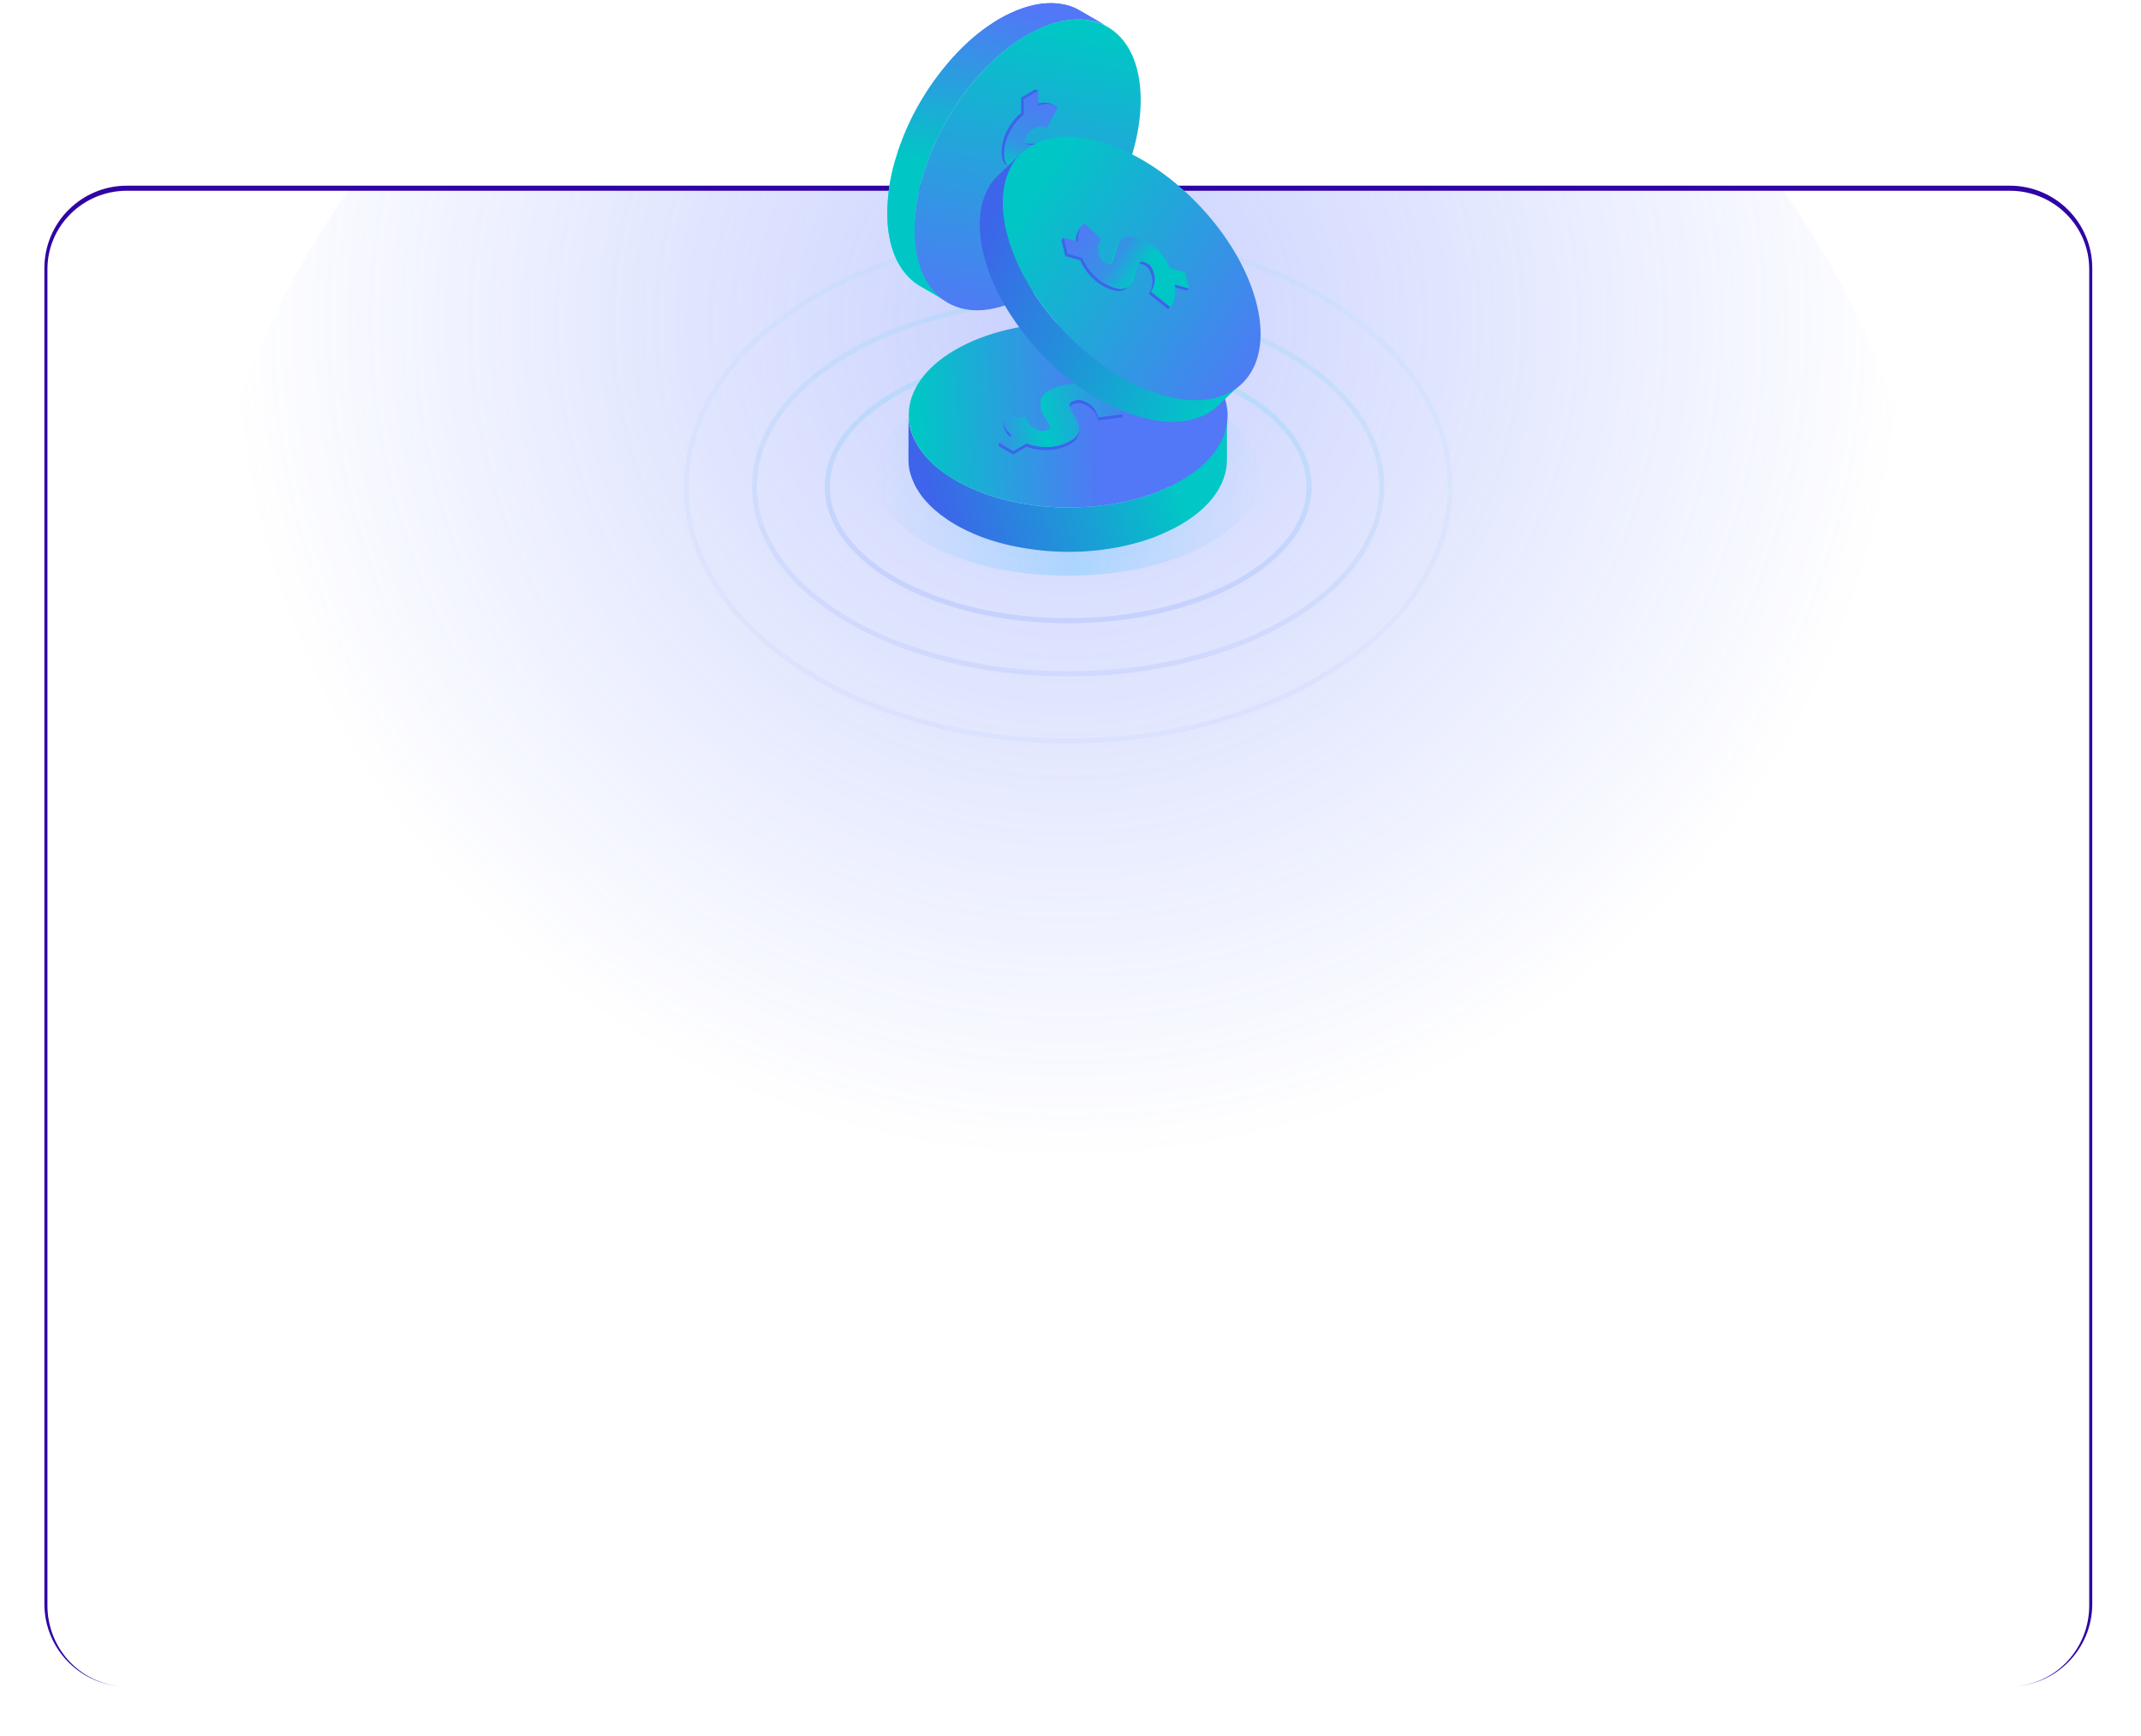 <svg width="423" height="343" fill="none" xmlns="http://www.w3.org/2000/svg"><g filter="url(#a)"><g clip-path="url(#b)"><circle cx="210.571" cy="137.685" r="173.5" fill="url(#c)" fill-opacity=".3"/></g><path d="M8.77 52.985c0-9.002 7.299-16.3 16.3-16.3h372.001c9.002 0 16.3 7.298 16.3 16.3l-.6.2c0-8.56-7.029-15.5-15.7-15.5h-372c-8.671 0-15.7 6.94-15.7 15.5l-.6-.2Zm404.301 280.2h-404 404Zm-388 0c-9.002 0-16.3-7.298-16.3-16.3v-263.9c0-9.002 7.298-16.3 16.3-16.3v1c-8.671 0-15.7 6.94-15.7 15.5v264c0 8.836 7.029 16 15.7 16Zm372-296.5c9.002 0 16.3 7.298 16.3 16.3v263.9c0 9.002-7.298 16.3-16.3 16.3 8.671 0 15.7-7.164 15.7-16v-264c0-8.56-7.029-15.5-15.7-15.5v-1Z" fill="#2F03A5" mask="url(#path-1-inside-1_254_7266)"/></g><path d="M258.634 96.168c0 7.184-5.2 13.79-13.832 18.63-8.616 4.83-20.553 7.833-33.766 7.833-13.212 0-25.149-3.003-33.765-7.833-8.632-4.84-13.832-11.446-13.832-18.63 0-7.184 5.2-13.79 13.832-18.63 8.616-4.83 20.553-7.833 33.765-7.833 13.213 0 25.15 3.003 33.766 7.833 8.632 4.84 13.832 11.446 13.832 18.63Z" stroke="url(#d)" stroke-opacity=".15"/><path d="M273.002 96.168c0 10.098-6.829 19.327-18.053 26.057-11.214 6.724-26.738 10.9-43.913 10.9-17.174 0-32.698-4.176-43.912-10.9-11.224-6.73-18.053-15.959-18.053-26.057 0-10.099 6.829-19.327 18.053-26.057 11.214-6.725 26.738-10.9 43.912-10.9 17.175 0 32.699 4.175 43.913 10.9 11.224 6.73 18.053 15.958 18.053 26.057Z" stroke="url(#e)" stroke-opacity=".1"/><path d="M286.502 96.168c0 13.781-8.37 26.318-22.028 35.433-13.654 9.113-32.545 14.765-53.438 14.765-20.892 0-39.784-5.652-53.438-14.765-13.657-9.115-22.027-21.652-22.027-35.433 0-13.781 8.37-26.319 22.027-35.434 13.654-9.112 32.546-14.765 53.438-14.765 20.893 0 39.784 5.653 53.438 14.765 13.658 9.115 22.028 21.653 22.028 35.434Z" stroke="url(#f)" stroke-opacity=".05"/><g filter="url(#g)"><path d="M237.681 79.6c14.892 7.812 14.973 20.474.179 28.285-14.81 7.811-38.875 7.811-53.784 0-14.891-7.811-14.973-20.473-.162-28.284 14.794-7.81 38.875-7.81 53.767 0Z" fill="url(#h)" fill-opacity=".2"/></g><g clip-path="url(#i)"><path d="M180.778 43.117c.045-.627.105-1.27.194-1.911.015-.18.045-.358.075-.538.045-.298.089-.597.134-.91.03-.194.075-.388.105-.597.059-.299.104-.597.164-.881.03-.164.06-.314.104-.478a41.52 41.52 0 0 1 .553-2.239c.03-.12.074-.254.104-.373.179-.642.373-1.284.582-1.926 0-.045.03-.09.045-.15.209-.611.433-1.238.672-1.85.06-.165.119-.314.179-.478.194-.523.418-1.03.627-1.538.03-.09.075-.179.105-.254.253-.567.507-1.149.791-1.716l.224-.448c.224-.448.448-.91.686-1.359.075-.134.135-.268.209-.403.299-.567.612-1.12.926-1.672l.179-.313c.284-.478.567-.955.866-1.418.089-.135.164-.269.254-.403a64.44 64.44 0 0 1 1.134-1.687c.06-.09.12-.165.179-.254.403-.582.821-1.135 1.254-1.702.045-.06.105-.134.15-.194a54.737 54.737 0 0 1 1.642-2c.074-.09.149-.18.224-.254.358-.403.716-.806 1.075-1.194 0 0 .014-.03.029-.03.374-.403.762-.791 1.15-1.18.075-.074.164-.149.239-.223a45.87 45.87 0 0 1 1.537-1.434c.045-.044.09-.074.135-.12a33.902 33.902 0 0 1 1.642-1.358c.104-.074.209-.164.313-.238.538-.418 1.09-.821 1.642-1.195.09-.06.195-.134.299-.194a31.047 31.047 0 0 1 1.762-1.104c.477-.27.94-.523 1.418-.762.134-.074.268-.134.403-.194.358-.179.716-.343 1.075-.493.119-.06.253-.104.373-.164.343-.134.672-.268 1-.388l.224-.09c.403-.134.806-.268 1.209-.373.224-.06.463-.12.687-.164.119-.03.224-.06.343-.09a24.46 24.46 0 0 1 1.015-.193h.015c.314-.045.612-.09.926-.105.104 0 .209 0 .313-.03.179 0 .359-.03.538-.03.433-.015.866 0 1.299 0 .074 0 .149 0 .223.015.344.03.672.06 1.001.12l.313.044c.373.075.747.15 1.12.254h.045c.343.105.686.224 1.015.359.104.044.194.074.283.119.284.12.553.254.806.403.09.045.18.09.269.15-1.821-1.06-3.657-2.12-5.479-3.18-.044-.03-.074-.045-.119-.075s-.104-.045-.149-.075a10.622 10.622 0 0 0-.806-.403c-.06-.03-.105-.06-.15-.074a20.99 20.99 0 0 0-.134-.045 8.585 8.585 0 0 0-.985-.344c-.015 0-.03 0-.06-.015a12.18 12.18 0 0 0-1.12-.253c-.044 0-.089-.03-.134-.03-.06 0-.119 0-.179-.015a22.89 22.89 0 0 0-1-.12c-.06 0-.105-.014-.165-.014h-.059a9.214 9.214 0 0 0-1.284 0h-.134c-.135 0-.284.014-.433.03-.105 0-.194 0-.284.014a9.86 9.86 0 0 0-.926.12h-.014c-.329.045-.672.12-1.016.194-.104.03-.209.06-.313.074-.209.045-.433.105-.642.165-.015 0-.045 0-.06.015-.403.104-.806.238-1.209.373-.075.03-.164.06-.239.09-.328.119-.657.238-.985.373l-.134.044c-.075.03-.165.075-.239.12-.359.15-.717.313-1.075.478-.134.06-.269.134-.403.194a43.86 43.86 0 0 0-1.418.76c-.598.344-1.18.718-1.762 1.106-.104.06-.194.134-.298.194-.553.388-1.105.776-1.643 1.194-.104.075-.209.164-.313.239a34.37 34.37 0 0 0-1.642 1.358c-.045.045-.09.075-.135.12-.522.463-1.03.94-1.522 1.418a.71.71 0 0 0-.15.15l-.089.089c-.388.388-.761.776-1.15 1.164 0 0-.029.03-.029.045-.359.388-.717.791-1.075 1.194a.656.656 0 0 1-.09.105c-.045.044-.075.104-.119.149a52.088 52.088 0 0 0-1.642 2c-.015.015-.03.045-.045.06-.045.06-.09.12-.135.164a68.993 68.993 0 0 0-1.239 1.672c-.044.06-.089.12-.119.165-.015.03-.03.06-.06.074a66.16 66.16 0 0 0-1.134 1.687c-.03.06-.075.105-.105.164-.045.075-.104.165-.149.24-.299.477-.597.955-.881 1.432-.045.075-.089.15-.134.21 0 .03-.03.059-.045.089-.313.552-.627 1.104-.926 1.657-.029.045-.059.09-.074.134-.045.09-.09.194-.149.284-.239.433-.463.88-.672 1.329-.045.09-.105.194-.15.283-.029.06-.044.12-.074.18-.269.567-.538 1.134-.776 1.701a.113.113 0 0 1-.03.06c-.03.06-.06.134-.075.194a27.99 27.99 0 0 0-.627 1.553c-.03.089-.075.164-.104.253-.03.075-.045.15-.075.21a45.254 45.254 0 0 0-.672 1.85v.03c0 .03-.03.075-.03.105a94.384 94.384 0 0 0-.597 1.925c-.03.075-.045.165-.074.24 0 .044-.03.089-.03.134a41.52 41.52 0 0 0-.553 2.239c-.015.06-.03.134-.044.194a2.11 2.11 0 0 1-.06.299c-.06.298-.12.582-.164.865a8.699 8.699 0 0 0-.105.613l-.134.895c-.015.15-.045.284-.06.433v.12a43.127 43.127 0 0 0-.179 1.91c0 .135-.015.27-.03.403-.045.657-.06 1.3-.06 1.941.015 7.046 2.508 12.002 6.524 14.331l5.479 3.18c-4.016-2.329-6.494-7.285-6.524-14.331 0-.642.03-1.284.06-1.94 0-.135 0-.27.03-.404l-.09.075Z" fill="url(#j)"/><path d="M180.778 43.117c.045-.627.105-1.27.194-1.911.015-.18.045-.358.075-.538.045-.298.089-.597.134-.91.03-.194.075-.388.105-.597.059-.299.104-.597.164-.881.03-.164.06-.314.104-.478a41.52 41.52 0 0 1 .553-2.239c.03-.12.074-.254.104-.373.179-.642.373-1.284.582-1.926 0-.045.03-.09.045-.15.209-.611.433-1.238.672-1.85.06-.165.119-.314.179-.478.194-.523.418-1.03.627-1.538.03-.09.075-.179.105-.254.253-.567.507-1.149.791-1.716l.224-.448c.224-.448.448-.91.686-1.359.075-.134.135-.268.209-.403.299-.567.612-1.12.926-1.672l.179-.313c.284-.478.567-.955.866-1.418.089-.135.164-.269.254-.403a64.44 64.44 0 0 1 1.134-1.687c.06-.09.12-.165.179-.254.403-.582.821-1.135 1.254-1.702.045-.06.105-.134.15-.194a54.737 54.737 0 0 1 1.642-2c.074-.09.149-.18.224-.254.358-.403.716-.806 1.075-1.194 0 0 .014-.03.029-.03.374-.403.762-.791 1.15-1.18.075-.074.164-.149.239-.223a45.87 45.87 0 0 1 1.537-1.434c.045-.044.09-.074.135-.12a33.902 33.902 0 0 1 1.642-1.358c.104-.074.209-.164.313-.238.538-.418 1.09-.821 1.642-1.195.09-.06.195-.134.299-.194a31.047 31.047 0 0 1 1.762-1.104c.477-.27.94-.523 1.418-.762.134-.074.268-.134.403-.194.358-.179.716-.343 1.075-.493.119-.06.253-.104.373-.164.343-.134.672-.268 1-.388l.224-.09c.403-.134.806-.268 1.209-.373.224-.06.463-.12.687-.164.119-.03.224-.06.343-.09a24.46 24.46 0 0 1 1.015-.193h.015c.314-.045.612-.09.926-.105.104 0 .209 0 .313-.03.179 0 .359-.03.538-.03.433-.015.866 0 1.299 0 .074 0 .149 0 .223.015.344.03.672.06 1.001.12l.313.044c.373.075.747.15 1.12.254h.045c.343.105.686.224 1.015.359.104.044.194.074.283.119.284.12.553.254.806.403.09.045.18.09.269.15-1.821-1.06-3.657-2.12-5.479-3.18-.044-.03-.074-.045-.119-.075s-.104-.045-.149-.075a10.622 10.622 0 0 0-.806-.403c-.06-.03-.105-.06-.15-.074a20.99 20.99 0 0 0-.134-.045 8.585 8.585 0 0 0-.985-.344c-.015 0-.03 0-.06-.015a12.18 12.18 0 0 0-1.12-.253c-.044 0-.089-.03-.134-.03-.06 0-.119 0-.179-.015a22.89 22.89 0 0 0-1-.12c-.06 0-.105-.014-.165-.014h-.059a9.214 9.214 0 0 0-1.284 0h-.134c-.135 0-.284.014-.433.03-.105 0-.194 0-.284.014a9.86 9.86 0 0 0-.926.12h-.014c-.329.045-.672.12-1.016.194-.104.03-.209.06-.313.074-.209.045-.433.105-.642.165-.015 0-.045 0-.06.015-.403.104-.806.238-1.209.373-.075.03-.164.06-.239.09-.328.119-.657.238-.985.373l-.134.044c-.075.03-.165.075-.239.12-.359.15-.717.313-1.075.478-.134.06-.269.134-.403.194a43.86 43.86 0 0 0-1.418.76c-.598.344-1.18.718-1.762 1.106-.104.06-.194.134-.298.194-.553.388-1.105.776-1.643 1.194-.104.075-.209.164-.313.239a34.37 34.37 0 0 0-1.642 1.358c-.045.045-.09.075-.135.12-.522.463-1.03.94-1.522 1.418a.71.71 0 0 0-.15.15l-.089.089c-.388.388-.761.776-1.15 1.164 0 0-.029.03-.029.045-.359.388-.717.791-1.075 1.194a.656.656 0 0 1-.09.105c-.045.044-.075.104-.119.149a52.088 52.088 0 0 0-1.642 2c-.015.015-.03.045-.045.06-.045.06-.09.12-.135.164a68.993 68.993 0 0 0-1.239 1.672c-.044.06-.089.12-.119.165-.015.03-.03.06-.06.074a66.16 66.16 0 0 0-1.134 1.687c-.03.06-.075.105-.105.164-.045.075-.104.165-.149.24-.299.477-.597.955-.881 1.432-.045.075-.089.15-.134.21 0 .03-.03.059-.045.089-.313.552-.627 1.104-.926 1.657-.029.045-.059.09-.074.134-.045.09-.09.194-.149.284-.239.433-.463.88-.672 1.329-.045.09-.105.194-.15.283-.029.06-.044.12-.074.18-.269.567-.538 1.134-.776 1.701a.113.113 0 0 1-.03.06c-.03.06-.06.134-.075.194a27.99 27.99 0 0 0-.627 1.553c-.03.089-.075.164-.104.253-.03.075-.045.15-.075.21a45.254 45.254 0 0 0-.672 1.85v.03c0 .03-.03.075-.03.105a94.384 94.384 0 0 0-.597 1.925c-.03.075-.045.165-.074.24 0 .044-.03.089-.03.134a41.52 41.52 0 0 0-.553 2.239c-.015.06-.03.134-.044.194a2.11 2.11 0 0 1-.06.299c-.06.298-.12.582-.164.865a8.699 8.699 0 0 0-.105.613l-.134.895c-.015.15-.045.284-.06.433v.12a43.127 43.127 0 0 0-.179 1.91c0 .135-.015.27-.03.403-.045.657-.06 1.3-.06 1.941.015 7.046 2.508 12.002 6.524 14.331l5.479 3.18c-4.016-2.329-6.494-7.285-6.524-14.331 0-.642.03-1.284.06-1.94 0-.135 0-.27.03-.404l-.09.075Z" fill="url(#k)"/><path d="M202.961 6.886c12.331-7.121 22.378-1.404 22.408 12.778.045 14.182-9.927 31.44-22.273 38.575-12.331 7.121-22.378 1.404-22.408-12.778-.044-14.167 9.928-31.44 22.273-38.575Z" fill="url(#l)"/><path d="M204.424 28.651h1.612c.135 0 .269 0 .403.03.09 0 .18.015.269.03.194.03.403.06.582.12.224.06.433.149.612.253l-.552-.313s-.03 0-.03-.015l-.269-.135c-.104-.044-.209-.074-.313-.104a2.022 2.022 0 0 0-.433-.09c-.045 0-.104 0-.149-.015-.09 0-.179-.015-.269-.03-.06 0-.119-.014-.194-.014h-1.329c-.164 0-.328 0-.492.015h-.642c-.164 0-.329-.015-.463-.045h-.03a1.608 1.608 0 0 1-.403-.135l.552.314h.015c.03.015.06.03.105.045l.134.044c.045 0 .09.015.15.03h.059c.105.015.209.03.329.03h.746v-.015Zm1.553-7.971c.089-.015.194-.045.283-.06.12-.015.224-.03.344-.03h.701c.105 0 .194.03.299.045.06 0 .119.03.179.045.075.015.149.03.239.06.075.014.134.044.209.074.06.03.134.045.194.075.104.044.194.09.284.134.044.03.104.06.164.09l-.553-.314-.059-.03-.09-.045c-.104-.044-.194-.104-.298-.149-.015 0-.03-.015-.045-.03l-.135-.045a1.307 1.307 0 0 0-.223-.074c-.015 0-.03 0-.06-.015a2.28 2.28 0 0 1-.164-.045c-.06 0-.12-.03-.179-.045h-.045c-.075 0-.164-.015-.254-.03-.045 0-.075 0-.119-.015h-.553c-.104 0-.209 0-.313.03h-.03c-.09 0-.179.045-.269.06l-.224.045h-.03c-.194.06-.388.12-.597.194l.553.313c.209-.074.403-.149.597-.194.074-.03.164-.03.239-.06l-.045.016Zm-7.569 9.807c0-.388.03-.761.075-1.15.044-.328.104-.641.179-.97 0-.044.03-.104.045-.149.074-.313.164-.627.283-.925 0-.03.015-.06.03-.09a7.69 7.69 0 0 1 .418-.955c0-.015.015-.045.03-.06.164-.328.343-.642.537-.955.194-.299.403-.598.642-.896.03-.03.06-.075.09-.105.179-.223.388-.447.597-.671.06-.06.119-.12.164-.18.254-.268.538-.522.821-.76l-.552-.314c-.269.224-.523.448-.761.686-.03.03-.045.045-.06.075-.06.06-.12.12-.164.18-.12.119-.239.253-.359.387a2.41 2.41 0 0 0-.239.299c-.029.03-.059.06-.089.104-.015.03-.045.06-.06.09-.104.134-.209.284-.313.418a3.55 3.55 0 0 0-.254.388c-.075.12-.149.239-.224.373-.075.12-.134.24-.194.359-.045.074-.075.149-.12.223 0 .015-.014.03-.029.045 0 .03-.03.06-.045.09-.06.12-.12.239-.164.373-.06.134-.105.254-.165.388 0 .045-.029.075-.044.12 0 .03-.015.044-.03.074-.03.075-.06.15-.075.224-.06.15-.104.314-.149.478-.015.075-.045.164-.06.239 0 .044-.03.09-.03.149l-.045.18c-.059.253-.089.507-.134.745v.045a9.65 9.65 0 0 0-.075 1.15c0 1.388.493 2.15 1.195 2.553l.552.313c-.702-.403-1.194-1.164-1.194-2.553l-.03-.015Z" fill="#3D64EB"/><path d="M205.141 17.962v2.971c1.612-.627 2.821-.403 3.851.24l-2.149 4.104c-.911-.403-1.702-.418-2.643.12-1.089.627-1.627 1.284-1.627 2.463 0 2.224 6.554-1.448 6.569 3.867 0 2.82-1.284 5.792-3.941 8.06v3.09l-2.837 1.643v-2.91c-1.448.627-3.254.97-4.538.388l1.866-4.463c1.374.373 2.433.224 3.508-.389 1.269-.731 1.777-1.507 1.777-2.657 0-2.329-6.554 1.135-6.569-3.97 0-2.957 1.433-5.823 3.897-7.853v-3.03l2.836-1.643v-.03Z" fill="url(#m)"/><path d="m202.304 22.635-.552-.313-.015-3.046.552.329.015 3.03Z" fill="#3D64EB"/><path d="m202.289 19.605-.552-.329 2.851-1.642.553.329-2.852 1.642Z" fill="#3D64EB"/><path d="M231.31 96.012c-.565.275-1.151.544-1.751.788-.163.076-.333.14-.503.204-.281.11-.562.22-.856.339-.183.07-.373.129-.569.208-.289.097-.57.208-.845.298a5.533 5.533 0 0 1-.466.148c-.729.231-1.465.45-2.216.641-.118.034-.257.063-.375.097a49.01 49.01 0 0 1-1.959.458c-.039.023-.092.02-.152.036a45.53 45.53 0 0 1-1.939.344c-.172.03-.331.053-.503.084-.549.093-1.101.153-1.645.225-.093.02-.192.025-.272.037-.618.064-1.249.135-1.882.173l-.5.03c-.5.03-1.013.067-1.52.085-.154.002-.3.018-.454.02-.64.025-1.275.03-1.91.035l-.361.001c-.556-.007-1.111-.013-1.662-.041-.161-.01-.314-.007-.476-.018a64.9 64.9 0 0 1-2.028-.139c-.107-.007-.202-.021-.309-.028a45.607 45.607 0 0 1-2.101-.235c-.074-.01-.168-.024-.243-.033a55.967 55.967 0 0 1-2.553-.422c-.115-.02-.23-.04-.332-.066a85.659 85.659 0 0 1-1.571-.334s-.034.002-.041-.011c-.536-.122-1.066-.264-1.596-.406-.102-.027-.212-.067-.314-.095a46.247 46.247 0 0 1-2.01-.615c-.061-.016-.109-.04-.17-.056a34.244 34.244 0 0 1-1.998-.743c-.117-.054-.246-.1-.363-.153a30.668 30.668 0 0 1-1.856-.824c-.096-.048-.213-.101-.317-.162a31.147 31.147 0 0 1-1.837-.973c-.472-.28-.923-.553-1.369-.848a4.944 4.944 0 0 1-.37-.252c-.334-.22-.655-.449-.964-.684-.111-.074-.217-.168-.328-.241-.288-.23-.569-.448-.837-.672l-.189-.15a18.671 18.671 0 0 1-.928-.86 11.453 11.453 0 0 1-.486-.513c-.085-.088-.163-.164-.249-.252a24.68 24.68 0 0 1-.675-.782l-.008-.013c-.195-.25-.383-.486-.553-.75a1.116 1.116 0 0 0-.183-.256c-.089-.155-.205-.296-.294-.45-.23-.368-.433-.75-.65-1.126a1.2 1.2 0 0 1-.099-.2 10.553 10.553 0 0 1-.396-.927l-.118-.294c-.122-.36-.244-.72-.34-1.096l-.023-.039a11.78 11.78 0 0 1-.197-1.058c-.014-.113-.032-.206-.038-.306a6.57 6.57 0 0 1-.054-.9c-.006-.1-.012-.2-.006-.307-.007 2.108-.007 6.67-.014 8.778-.003.053-.001.087-.005.14-.003.054.014.113.01.167.005.307.023.607.054.9.004.066.001.12.01.166l.029.14c.047.35.108.695.195 1.024.007.013.015.026.017.06.088.362.21.722.34 1.096.022.038.019.092.041.131.03.052.06.103.077.163.125.306.258.626.396.926.03.051.04.098.07.15l.029.05c.184.378.4.753.642 1.113l.068.116c.067.117.154.238.242.36.052.09.097.168.155.238.182.257.357.5.566.742l.007.013c.203.262.44.522.676.782.078.076.156.151.221.234.144.159.307.323.463.474.008.013.023.039.043.044.292.297.61.579.928.861.063.05.134.112.197.162.268.225.535.449.816.667l.106.094c.063.049.147.105.223.147.308.235.629.464.951.692.119.086.251.165.369.252.439.281.897.568 1.369.847.596.346 1.21.663 1.837.974.104.06.214.1.318.161.612.284 1.224.569 1.855.825.117.053.247.099.364.152.651.262 1.315.516 1.997.743.061.016.11.04.171.057a46.58 46.58 0 0 0 1.989.609c.069.03.13.046.204.055l.123.033c.53.142 1.053.271 1.583.413 0 0 .041.011.053.003.516.117 1.044.225 1.572.334.054.004.095.015.135.025.062.017.128.013.189.029.853.163 1.69.3 2.554.422.02.006.054.004.074.009.074.009.148.018.209.034.688.086 1.375.172 2.068.237.074.009.148.018.202.022.033-.002.066-.004.094.014.673.06 1.351.1 2.028.139.067-.004.128.013.195.009.087.001.194.008.281.009.563.02 1.126.04 1.682.047.087.001.174.003.248.012.026-.015.067-.004.1-.006.635-.005 1.27-.01 1.898-.027.054.003.107.006.154-.003.1-.006.212-.019.32-.013.494-.009.994-.039 1.486-.082.1-.006.221-.007.321-.013.066-.004.125-.021.192-.025.626-.05 1.251-.101 1.862-.178.013-.008.046-.01.067-.004.066-.004.146-.016.205-.033a27.42 27.42 0 0 0 1.658-.233c.093-.019.18-.017.272-.036.08-.012.152-.036.218-.04a45.53 45.53 0 0 0 1.939-.344l.026-.015c.026-.015.08-.011.106-.026.66-.14 1.313-.293 1.966-.446.08-.011.165-.043.244-.055.039-.022.093-.019.132-.041a40.94 40.94 0 0 0 2.215-.641c.059-.017.131-.042.19-.059.098-.039.183-.071.289-.097.288-.098.564-.188.832-.291a9.38 9.38 0 0 0 .582-.215l.843-.332c.137-.062.268-.103.405-.165l.103-.059a44.491 44.491 0 0 0 1.745-.801c.116-.067.24-.121.364-.175.591-.29 1.154-.598 1.71-.919 6.095-3.536 9.141-8.173 9.149-12.815l.015-8.778c-.009 4.642-3.062 9.267-9.149 12.816-.556.32-1.127.616-1.711.918a1.83 1.83 0 0 1-.364.176l.109.04Z" fill="url(#n)"/><path d="M188.842 94.916c-12.333-7.118-12.404-18.677-.137-25.794 12.259-7.13 32.19-7.123 44.543.001 12.332 7.119 12.404 18.678.137 25.795-12.247 7.122-32.191 7.122-44.543-.002Z" fill="url(#o)"/><path d="M211.726 79.377c-.298.172-.412.393-.421.674l.004.635c-.003-.274.124-.502.421-.674.13-.074.246-.141.377-.183.104-.06.242-.088.348-.114.118-.034.244-.055.357-.069.12 0 .254-.008.374-.009.12 0 .243.033.37.045l.062.016c.081.022.163.044.231.074.123.032.232.072.349.126a.826.826 0 0 0 .158.064c.165.077.338.167.531.262.18.103.326.208.481.326.035.031.091.068.126.1.091.067.169.143.247.218.043.045.078.076.121.12l.151.172c.037.065.093.101.143.158.03.052.08.11.11.161.037.065.075.13.125.186l.119.207.112.194c.053.09.086.21.126.307.03.052.059.103.063.17.064.17.115.348.166.525l-.005-.635c-.051-.177-.102-.355-.165-.525l-.023-.039a.561.561 0 0 1-.061-.136l-.126-.307a1.377 1.377 0 0 0-.03-.052l-.074-.13-.12-.206-.037-.065a.457.457 0 0 0-.088-.122.981.981 0 0 0-.117-.173 1.377 1.377 0 0 0-.03-.052c-.022-.039-.058-.07-.093-.101-.037-.065-.1-.115-.151-.172a1.377 1.377 0 0 0-.03-.051c-.014-.026-.063-.05-.078-.076a2.631 2.631 0 0 0-.247-.22.216.216 0 0 0-.071-.062c-.014-.026-.048-.024-.055-.037a3.183 3.183 0 0 0-.474-.312 3.968 3.968 0 0 0-.531-.263.78.78 0 0 0-.157-.064c-.117-.053-.239-.086-.349-.126-.02-.006-.061-.017-.089-.035-.048-.024-.102-.027-.143-.038 0 0-.04-.011-.053-.004 0 0-.021-.005-.034.002-.053-.003-.102-.027-.155-.03-.041-.011-.074-.01-.128-.013-.013.008-.034.002-.054-.003 0 0-.013.007-.033.002-.034.002-.074-.01-.108-.007-.026.015-.066.004-.1.006-.025.015-.066.004-.087-.002-.013.008-.033.002-.046.01l-.026.015c-.026.015-.066.004-.092.019-.026.015-.08.011-.106.026-.026.015-.079.011-.118.034 0 0-.093.019-.131.041-.072.025-.145.049-.209.086-.137.062-.261.116-.39.19l-.037-.064Zm10.078 2.439.005.635-4.799.615-.005-.635 4.799-.615Z" fill="#3D64EB"/><path d="m206.96 82.767-.247-.427-.194-.336-.201-.349-.164-.284c-.067-.117-.135-.233-.176-.364a1.54 1.54 0 0 1-.108-.248c-.072-.183-.15-.379-.188-.564a2.517 2.517 0 0 1-.086-.657l.004.635s.015.026.002.034l.018.3c.014.112.04.218.067.323.028.139.077.283.138.42.023.039.053.09.062.137.045.077.077.162.109.247.029.052.046.111.084.176l.104.18.164.285.202.35.194.335c.082.143.164.285.259.42l.179.31.142.246c.082.142.152.291.193.423l.015.026c.049.144.077.282.085.416l-.005-.635-.007-.013a.674.674 0 0 0-.014-.113l-.028-.139c-.022-.039-.032-.085-.049-.144l-.015-.026-.015-.026a2.161 2.161 0 0 0-.138-.3l-.052-.09-.142-.245-.179-.31-.013.007Z" fill="#01C8C5"/><path d="M199.28 85.408c-.058-.07-.136-.146-.194-.216-.072-.096-.138-.179-.197-.282a6.938 6.938 0 0 1-.067-.117l-.224-.387-.06-.104c-.052-.09-.071-.183-.111-.28-.029-.053-.033-.12-.05-.178a1.772 1.772 0 0 1-.068-.237c-.024-.072-.028-.139-.04-.218-.004-.067-.028-.14-.032-.206-.014-.113-.02-.213-.026-.313.004-.053 0-.12-.004-.187l.004.635.004.067.006.1c.014.113.007.22.02.333.008.013.002.034-.003.054l.028.139c.012.08.023.159.048.231.007.013.015.026.017.06.016.058.033.118.043.164.03.052.034.118.051.177l.022.04c.037.064.069.149.101.234.022.039.037.064.047.11l.007.014a44.64 44.64 0 0 1 .269.465c.052.09.105.181.183.257l.015.025c.044.078.128.133.186.203l.15.172.015.026c.149.138.298.276.467.42l-.005-.635c-.169-.144-.331-.275-.466-.42-.064-.05-.108-.128-.171-.177l.035.031Zm12.278 1.651a9.846 9.846 0 0 1-1.033.51c-.307.125-.608.23-.93.33-.038.022-.105.026-.151.036a6.626 6.626 0 0 1-.944.217.21.21 0 0 1-.092.019 7.71 7.71 0 0 1-1.037.116.11.11 0 0 1-.066.004c-.367.022-.728.023-1.096.012-.356-.019-.719-.05-1.097-.108-.041-.011-.094-.015-.135-.025-.284-.044-.582-.113-.881-.182a1.774 1.774 0 0 0-.237-.052 9.976 9.976 0 0 1-1.07-.33l.005.634c.328.121.649.229.975.316.041.011.061.017.095.015.081.022.163.043.237.052.163.044.339.08.515.117.123.032.251.045.378.057a.647.647 0 0 0 .136.025c.033-.002.074.01.107.007.169.024.35.04.519.063.148.018.309.028.463.026.141.004.281.01.435.007.141.005.274-.003.407-.011.087.001.167-.01.254-.009.013-.007.033-.002.054.004.025-.015.066-.004.1-.006.133-.008.266-.016.405-.045.146-.015.272-.036.418-.052.039-.022.08-.011.126-.02.026-.015.046-.01.08-.012.079-.011.159-.023.231-.047.159-.023.324-.067.488-.11.072-.024.165-.043.237-.068.039-.022.092-.018.144-.048l.178-.051c.249-.075.484-.176.713-.257l.039-.022a9.638 9.638 0 0 0 1.033-.51c1.202-.695 1.615-1.502 1.613-2.311l-.004-.635c.001.809-.412 1.616-1.614 2.31l.002.034Z" fill="#3D64EB"/><path d="m197.345 87.49 2.572-1.485c-1.349-1.083-1.759-2.242-1.718-3.455l4.63-.191c.106.99.489 1.683 1.424 2.229 1.088.63 1.926.767 2.947.177 1.926-1.112-4.531-4.951.064-7.621 2.444-1.411 5.658-1.785 8.952-.618l2.676-1.545 2.841 1.635-2.521 1.456c1.267.94 2.467 2.333 2.605 3.736l-4.799.616c-.363-1.376-1.023-2.22-2.09-2.845-1.268-.733-2.194-.784-3.189-.21-2.017 1.165 4.259 5.109-.155 7.675-2.56 1.478-5.759 1.67-8.749.552l-2.624 1.515-2.84-1.636-.026.015Z" fill="url(#p)"/><path d="m202.81 87.61.004.636-2.63 1.535.009-.642 2.617-1.528Z" fill="#3D64EB"/><path d="m200.193 89.139-.009.642-2.847-1.648.008-.643 2.848 1.649Z" fill="#3D64EB"/><path d="M227.572 77.339c-.59-.217-1.19-.452-1.782-.716-.168-.064-.331-.143-.495-.221-.275-.126-.549-.252-.838-.382-.178-.082-.352-.18-.545-.266-.27-.14-.544-.266-.8-.402a5.332 5.332 0 0 1-.43-.233 41.029 41.029 0 0 1-1.999-1.151c-.106-.062-.223-.142-.329-.204a47.45 47.45 0 0 1-1.689-1.093c-.043-.013-.078-.054-.131-.085-.53-.37-1.07-.76-1.592-1.159-.142-.103-.268-.201-.41-.304-.448-.332-.873-.688-1.303-1.03-.078-.053-.151-.12-.215-.17-.475-.401-.964-.806-1.43-1.236l-.368-.34c-.368-.339-.751-.682-1.115-1.036-.108-.109-.221-.204-.329-.313a61.048 61.048 0 0 1-1.601-1.611c-.381-.405-.761-.81-1.123-1.226-.104-.123-.213-.232-.317-.355-.441-.516-.883-1.032-1.306-1.558-.069-.082-.125-.16-.194-.242a43.789 43.789 0 0 1-1.287-1.677c-.045-.06-.101-.138-.146-.197a56.078 56.078 0 0 1-1.466-2.133c-.065-.096-.131-.193-.182-.285-.288-.456-.576-.912-.849-1.364 0 0-.025-.023-.021-.037a43.69 43.69 0 0 1-.814-1.432c-.051-.092-.098-.199-.149-.291a45.804 45.804 0 0 1-.95-1.875c-.031-.056-.047-.107-.078-.162a34.5 34.5 0 0 1-.85-1.955c-.042-.12-.1-.246-.142-.367a30.008 30.008 0 0 1-.692-1.909c-.033-.103-.076-.224-.104-.34a30.873 30.873 0 0 1-.573-2 32.406 32.406 0 0 1-.338-1.573c-.035-.15-.055-.296-.075-.441a16.978 16.978 0 0 1-.175-1.17c-.024-.13-.03-.272-.054-.404-.034-.367-.072-.72-.096-1.068l-.024-.24c-.017-.425-.035-.85-.023-1.265.005-.232.013-.478.032-.706.005-.123.005-.232.01-.355.023-.35.057-.682.095-1.029l.004-.014c.044-.314.083-.613.156-.918.029-.1.058-.201.058-.31.05-.172.071-.352.121-.524.105-.42.24-.832.36-1.248.021-.072.041-.144.076-.211.124-.322.244-.63.392-.928l.13-.289c.176-.338.351-.676.555-1.005l.012-.043c.196-.301.406-.598.626-.876.072-.088.125-.166.193-.24.194-.239.397-.46.611-.662.068-.074.136-.148.218-.217-1.523 1.456-3.051 2.926-4.574 4.382-.041.035-.064.06-.105.094-.041.035-.072.088-.113.123a10.08 10.08 0 0 0-.611.663c-.045.049-.086.083-.113.122l-.081.117c-.22.278-.425.56-.603.851a.11.11 0 0 1-.031.054c-.199.315-.374.653-.554 1.005-.012.043-.053.078-.066.12a.697.697 0 0 1-.064.169c-.134.303-.272.62-.392.928-.016.057-.043.096-.06.153a44.08 44.08 0 0 0-.016.058 9.088 9.088 0 0 0-.356 1.233l-.038.13a4.586 4.586 0 0 0-.091.423c-.029.1-.054.187-.064.277a9.45 9.45 0 0 0-.142.922l-.004.015c-.048.328-.072.678-.095 1.029-.001.109-.001.217-.016.322-.015.213-.019.445-.02.662-.004.014-.012.043-.002.062-.011.416.006.84.023 1.265.008.08.012.174.02.254.024.349.047.697.085 1.05l.006.142c.008.08.026.178.049.262.044.386.102.776.161 1.166.02.145.054.295.074.44.101.512.213 1.04.339 1.574.164.67.361 1.332.572 2 .029.116.076.223.104.34.22.638.44 1.276.692 1.909.043.12.1.246.143.367.262.65.54 1.306.85 1.955.03.055.046.106.077.162.3.63.618 1.25.94 1.856.027.07.057.125.102.185l.062.11c.265.481.534.947.8 1.428 0 0 .02.037.034.041.274.452.562.908.85 1.364a.665.665 0 0 1 .075.115c.031.055.08.1.111.156a52.37 52.37 0 0 0 1.466 2.133c.01.018.035.04.045.06.045.059.09.118.121.174a67.577 67.577 0 0 0 1.387 1.814c.025.023.049.045.055.078.423.526.865 1.042 1.306 1.558.049.045.08.1.129.146.059.064.129.146.188.21.376.419.753.838 1.133 1.243.059.064.119.128.164.187.028.009.049.046.073.068.444.455.888.909 1.336 1.349a.578.578 0 0 0 .108.109c.074.068.162.14.231.222.35.35.718.689 1.09 1.014.074.068.158.154.231.222.049.045.103.076.152.121.47.416.941.831 1.42 1.218a.113.113 0 0 1 .049.045c.049.046.112.095.165.126.426.356.87.702 1.318 1.033.078.053.137.117.215.17.064.05.131.085.18.13.522.4 1.062.788 1.592 1.16l.029.007c.029.009.064.05.092.058.559.379 1.122.743 1.685 1.108.063.05.145.088.209.138.043.012.077.053.121.066.659.407 1.326.787 1.998 1.151.053.031.121.066.174.097.096.043.178.083.27.14.27.14.526.276.786.398.189.101.367.184.56.27l.823.378c.139.055.26.121.399.177l.115.033c.596.25 1.196.485 1.786.702.129.037.254.09.379.14.619.226 1.231.418 1.848.596 6.774 1.94 12.227.919 15.578-2.293l4.575-4.383c-3.351 3.213-8.8 4.22-15.578 2.294-.617-.178-1.226-.385-1.848-.595a1.798 1.798 0 0 1-.379-.14l.046.106Z" fill="url(#q)"/><path d="M198.914 45.979c-3.423-13.822 4.857-21.89 18.491-17.985 13.638 3.89 27.453 18.256 30.885 32.096 3.423 13.822-4.857 21.89-18.491 17.985-13.624-3.885-27.453-18.256-30.885-32.096Z" fill="url(#r)"/><path d="m234.892 56.984-.454.444-2.797-.807.45-.43 2.801.793Zm-8.914-5.292c-.33-.095-.568-.024-.777.164l-.455.444c.196-.192.448-.26.778-.164.143.042.272.079.393.145.115.033.232.113.324.17.106.063.209.139.297.21.083.087.182.178.265.264.084.086.146.197.225.298l.031.055c.041.074.081.148.108.218.061.11.108.218.151.339a.778.778 0 0 0 .063.158c.059.172.114.359.179.564.051.201.077.38.099.573.002.047.014.112.016.16.014.112.014.221.013.33-.002.061 0 .108-.002.17l-.019.227c-.021.072-.009.138-.015.214-.017.057-.023.133-.04.19-.02.072-.041.144-.048.22l-.066.23-.062.214c-.029.1-.091.207-.134.303a.375.375 0 0 1-.078.164 7.094 7.094 0 0 1-.264.483l.454-.443c.093-.16.186-.32.264-.484l.012-.043c.013-.043.025-.086.056-.139.044-.096.091-.207.134-.303l.017-.057.041-.144.067-.23.02-.071a.446.446 0 0 0 .027-.148.94.94 0 0 0 .044-.204l.016-.058a.415.415 0 0 0 .009-.137c.021-.072.013-.152.019-.228l.017-.057c.008-.029-.008-.08 0-.109 0-.108.001-.217-.014-.33a.203.203 0 0 0-.003-.094c.008-.03-.017-.052-.013-.066a3.207 3.207 0 0 0-.103-.558 3.863 3.863 0 0 0-.179-.564.778.778 0 0 0-.063-.158c-.042-.122-.104-.232-.151-.34a.326.326 0 0 1-.036-.087c-.016-.052-.051-.093-.072-.13 0 0-.02-.037-.034-.041 0 0-.011-.018-.025-.023-.035-.04-.051-.092-.086-.133-.02-.037-.045-.06-.079-.1-.015-.005-.025-.023-.035-.042 0 0-.014-.004-.025-.023-.024-.022-.045-.06-.069-.082-.029-.008-.049-.045-.074-.068-.028-.008-.049-.045-.059-.063-.014-.005-.025-.023-.039-.027l-.029-.008c-.028-.009-.049-.046-.077-.054-.029-.008-.064-.05-.093-.058-.028-.008-.063-.049-.106-.061 0 0-.078-.054-.121-.066a1.13 1.13 0 0 0-.207-.091c-.139-.056-.264-.107-.407-.149l.02-.072Zm5.232 8.953-.454.444-3.772-3.03.455-.445 3.771 3.031Z" fill="#3D64EB"/><path d="m220.231 50.609.137-.474.108-.372.111-.388.091-.315c.038-.13.075-.259.141-.38.025-.085.064-.167.103-.25.083-.177.169-.37.276-.525a2.53 2.53 0 0 1 .414-.518l-.455.444s-.008.028-.022.024l-.204.221c-.072.088-.129.18-.187.272a2 2 0 0 0-.206.391c-.013.044-.029.1-.056.14a1.677 1.677 0 0 1-.103.25c-.017.057-.048.11-.068.182l-.058.2-.091.316-.112.388-.108.372c-.045.158-.091.316-.122.478l-.099.344-.079.273a2.24 2.24 0 0 1-.171.432l-.009.029a1.58 1.58 0 0 1-.241.35l.455-.444.004-.014a.718.718 0 0 0 .072-.088l.08-.117c.013-.043.039-.082.07-.135l.009-.029.008-.029c.043-.096.087-.192.12-.307a3.79 3.79 0 0 1 .029-.1l.078-.273.1-.344-.015-.004Z" fill="#01C8C5"/><path d="M213.003 46.907c.01-.09.011-.2.021-.29.019-.118.034-.223.067-.338l.037-.129.124-.43.033-.115c.029-.1.083-.178.126-.274.017-.058.062-.107.093-.16a1.91 1.91 0 0 1 .123-.213c.035-.067.081-.117.13-.18.045-.05.08-.117.126-.166.072-.088.139-.161.207-.235.041-.035.087-.084.132-.133l-.454.444-.046.049-.068.073c-.072.088-.154.158-.226.246-.004.014-.022.025-.041.035l-.08.116c-.05.064-.099.127-.134.195a.108.108 0 0 1-.031.053 3.017 3.017 0 0 1-.088.145c-.017.058-.062.107-.093.16l-.013.043c-.02.072-.059.154-.099.236a.313.313 0 0 1-.047.11l-.004.015-.116.401a4.949 4.949 0 0 0-.033.115c-.029.1-.058.2-.059.31l-.008.028c-.025.086-.006.185-.017.275l-.019.227-.008.03c.003.202.007.405.021.627l.454-.444c-.014-.222-.032-.429-.021-.628-.008-.08.017-.166.009-.246l.002.047Zm7.324 9.991a9.856 9.856 0 0 1-1.083-.39 10.942 10.942 0 0 1-.883-.442c-.043-.012-.092-.057-.131-.084a6.612 6.612 0 0 1-.811-.53.21.21 0 0 1-.077-.053 7.59 7.59 0 0 1-.802-.666c-.015-.004-.039-.027-.05-.045-.27-.25-.521-.508-.768-.782a11.23 11.23 0 0 1-.683-.865c-.02-.037-.055-.078-.076-.115a12.19 12.19 0 0 1-.479-.76 1.812 1.812 0 0 0-.127-.207 9.919 9.919 0 0 1-.504-1l-.454.443c.14.32.285.627.448.922.021.037.031.056.056.078.04.074.081.148.126.208.082.148.178.3.274.452.061.11.141.211.22.312.021.037.041.074.076.115.025.023.045.06.069.082.101.138.215.28.315.417.09.12.194.243.303.352.094.105.188.21.296.318.094.105.192.196.291.286.059.064.122.113.182.177.014.004.024.023.034.041.029.008.049.046.074.068.098.09.196.181.313.261.113.095.215.171.327.266.043.012.064.05.103.076.028.008.039.027.063.05.064.049.127.098.195.133.126.099.272.187.417.276.068.035.146.088.213.124.043.012.078.053.135.07l.16.092c.227.128.463.227.68.336l.043.013a9.68 9.68 0 0 0 1.084.39c1.333.385 2.202.123 2.783-.44l.455-.443c-.582.562-1.45.825-2.784.44l-.023.024Z" fill="#3D64EB"/><path d="m210.161 46.956 2.854.824c-.155-1.723.395-2.823 1.297-3.635l3.349 3.204c-.64.764-.874 1.52-.618 2.572.3 1.221.782 1.92 1.915 2.247 2.137.616.426-6.699 5.536-5.24 2.711.783 5.209 2.84 6.653 6.023l2.969.857.791 3.18-2.797-.807c.201 1.565.03 3.396-.886 4.468l-3.771-3.03c.74-1.217.89-2.276.6-3.479-.351-1.422-.956-2.125-2.06-2.444-2.238-.645-.728 6.611-5.637 5.21-2.84-.82-5.196-2.991-6.464-5.92l-2.911-.841-.792-3.18-.028-.009Z" fill="url(#s)"/><path d="m213.863 50.977-.454.444-2.93-.83.469-.44 2.915.826Z" fill="#3D64EB"/><path d="m210.948 50.151-.469.44-.787-3.195.469-.44.787 3.195Z" fill="#3D64EB"/></g><defs><linearGradient id="d" x1="245.241" y1="72.012" x2="240.275" y2="130.282" gradientUnits="userSpaceOnUse"><stop stop-color="#1CE9EC"/><stop offset=".801" stop-color="#5277F7"/></linearGradient><linearGradient id="e" x1="255.459" y1="62.611" x2="248.087" y2="143.475" gradientUnits="userSpaceOnUse"><stop stop-color="#1CE9EC"/><stop offset=".801" stop-color="#5277F7"/></linearGradient><linearGradient id="f" x1="265.06" y1="50.748" x2="253.976" y2="159.983" gradientUnits="userSpaceOnUse"><stop stop-color="#1CE9EC"/><stop offset=".801" stop-color="#5277F7"/></linearGradient><linearGradient id="h" x1="249.987" y1="84.873" x2="172.905" y2="81.732" gradientUnits="userSpaceOnUse"><stop stop-color="#FF0E00" stop-opacity="0"/><stop offset="0" stop-color="#00B2FF" stop-opacity=".01"/><stop offset=".474" stop-color="#00B3FF"/><stop offset="1" stop-color="#00B2FF" stop-opacity="0"/></linearGradient><linearGradient id="j" x1="212.582" y1="3.699" x2="199.862" y2="65.395" gradientUnits="userSpaceOnUse"><stop stop-color="#5277F7"/><stop offset=".65" stop-color="#00FBFF"/></linearGradient><linearGradient id="k" x1="212.582" y1="3.699" x2="199.862" y2="65.395" gradientUnits="userSpaceOnUse"><stop stop-color="#5277F7"/><stop offset=".546" stop-color="#00C7C5"/></linearGradient><linearGradient id="l" x1="218.916" y1="6.815" x2="207.131" y2="67.07" gradientUnits="userSpaceOnUse"><stop stop-color="#00C7C5"/><stop offset="1" stop-color="#5277F7"/></linearGradient><linearGradient id="m" x1="207.508" y1="19.345" x2="198.358" y2="44.986" gradientUnits="userSpaceOnUse"><stop stop-color="#5277F7"/><stop offset=".379" stop-color="#3593E5"/><stop offset=".588" stop-color="#00C7C5"/></linearGradient><linearGradient id="n" x1="181.696" y1="90.833" x2="226.914" y2="76.829" gradientUnits="userSpaceOnUse"><stop stop-color="#3D64EA"/><stop offset="1" stop-color="#01C7C6"/></linearGradient><linearGradient id="o" x1="180.803" y1="81.135" x2="217.29" y2="79.984" gradientUnits="userSpaceOnUse"><stop stop-color="#00C7C5"/><stop offset="1" stop-color="#5277F7"/></linearGradient><linearGradient id="p" x1="197.359" y1="84.75" x2="224.139" y2="79.853" gradientUnits="userSpaceOnUse"><stop stop-color="#5277F7"/><stop stop-color="#3593E5"/><stop offset=".32" stop-color="#00C7C5"/><stop offset="1" stop-color="#5277F7"/></linearGradient><linearGradient id="q" x1="198.52" y1="35.852" x2="249.468" y2="60.311" gradientUnits="userSpaceOnUse"><stop stop-color="#3D64EA"/><stop offset="1" stop-color="#01C7C6"/></linearGradient><linearGradient id="r" x1="209.071" y1="28.208" x2="259.836" y2="60.444" gradientUnits="userSpaceOnUse"><stop stop-color="#00C7C5"/><stop offset="1" stop-color="#5277F7"/></linearGradient><linearGradient id="s" x1="212.145" y1="45.066" x2="234.243" y2="60.966" gradientUnits="userSpaceOnUse"><stop stop-color="#5277F7"/><stop offset=".379" stop-color="#3593E5"/><stop offset=".588" stop-color="#00C7C5"/></linearGradient><clipPath id="b"><path d="M9.07 53.185c0-8.837 7.164-16 16-16h372.001c8.836 0 16 7.163 16 16v264c0 8.836-7.164 16-16 16h-372c-8.837 0-16-7.164-16-16v-264Z" fill="#fff"/></clipPath><clipPath id="i"><path fill="#fff" transform="translate(173.071)" d="M0 0h76v116H0z"/></clipPath><filter id="a" x=".071" y="28.185" width="422" height="314" filterUnits="userSpaceOnUse" color-interpolation-filters="sRGB"><feFlood flood-opacity="0" result="BackgroundImageFix"/><feBlend in="SourceGraphic" in2="BackgroundImageFix" result="shape"/><feGaussianBlur stdDeviation="4.5" result="effect1_foregroundBlur_254_7266"/></filter><filter id="g" x="167.856" y="68.743" width="86.046" height="50" filterUnits="userSpaceOnUse" color-interpolation-filters="sRGB"><feFlood flood-opacity="0" result="BackgroundImageFix"/><feBlend in="SourceGraphic" in2="BackgroundImageFix" result="shape"/><feGaussianBlur stdDeviation="2.5" result="effect1_foregroundBlur_254_7266"/></filter><radialGradient id="c" cx="0" cy="0" r="1" gradientUnits="userSpaceOnUse" gradientTransform="rotate(178.825 104.962 32.665) scale(185.61)"><stop stop-color="#4562FB"/><stop offset=".894" stop-color="#4562FB" stop-opacity="0"/></radialGradient></defs></svg>